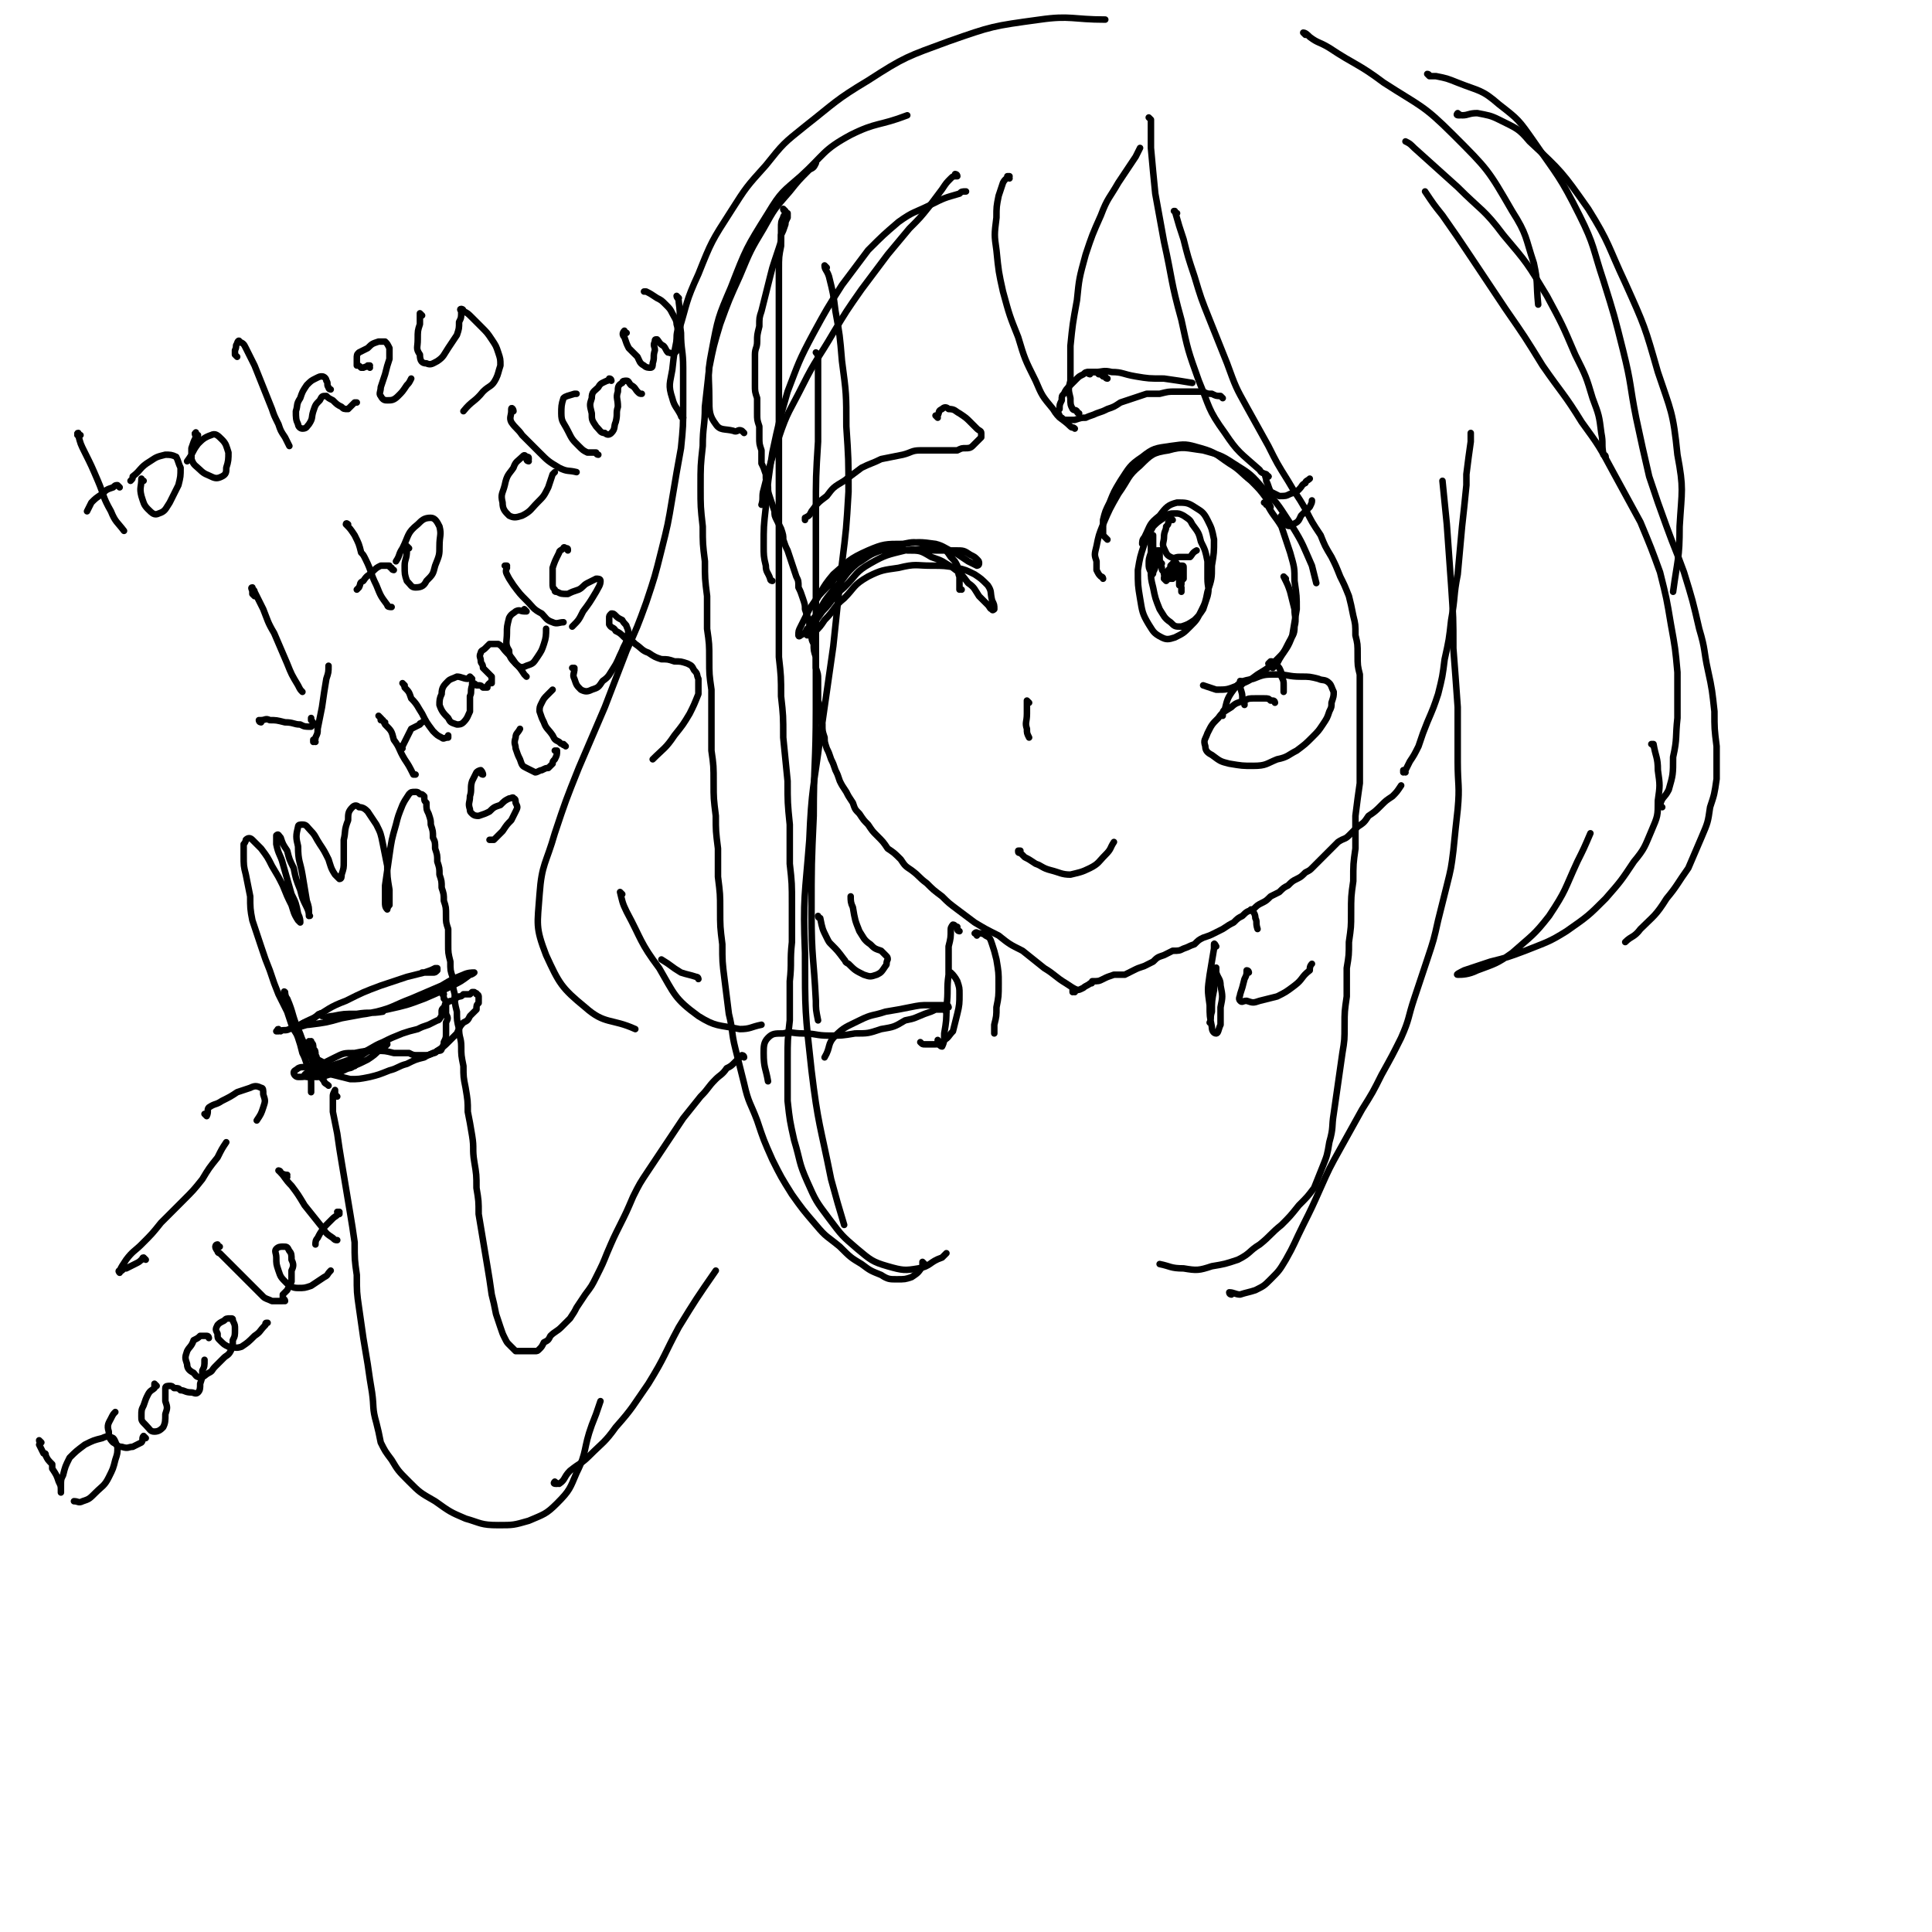 <svg viewBox='0 0 888 888' version='1.1' xmlns='http://www.w3.org/2000/svg' xmlns:xlink='http://www.w3.org/1999/xlink'><g fill='none' stroke='#000000' stroke-width='3' stroke-linecap='round' stroke-linejoin='round'><path d='M362,99c0,0 -1,0 -1,-1 0,0 0,0 1,0 0,0 0,0 0,0 0,0 0,0 0,0 0,1 0,1 0,2 -1,2 -1,2 -1,3 -1,3 -1,3 -2,5 0,3 0,3 -1,6 -1,3 -1,3 -2,6 -1,3 -1,3 -2,7 -1,4 -1,4 -2,8 -1,4 -1,4 -2,8 -1,3 -1,3 -1,7 -1,4 -1,4 -1,7 0,3 -1,3 -1,6 0,4 0,4 0,7 0,4 0,4 0,7 0,3 0,3 1,6 0,3 0,3 0,7 0,3 0,3 1,6 0,3 0,3 0,5 0,3 0,3 1,6 0,3 0,3 0,6 1,2 1,2 2,5 0,3 0,3 1,6 0,2 0,2 1,5 1,3 1,3 2,6 0,2 0,2 1,4 1,2 1,2 2,4 1,3 1,3 1,5 1,3 1,3 2,5 1,3 1,3 2,6 1,3 1,3 2,6 1,2 1,2 1,5 1,2 1,2 2,5 1,3 1,3 1,5 1,3 1,3 2,6 0,2 0,2 1,5 0,3 0,3 1,5 0,3 0,3 1,6 0,3 0,3 0,5 1,3 1,3 1,5 0,3 0,3 0,5 0,3 0,3 0,5 1,3 1,3 1,6 0,3 0,3 1,5 0,3 0,3 1,6 0,2 0,2 1,5 1,2 1,2 2,5 1,2 1,2 2,5 1,2 1,2 2,5 1,2 1,2 3,5 1,2 1,2 3,5 1,3 1,3 3,5 2,3 2,3 4,5 2,3 2,3 4,5 3,3 3,3 5,6 3,2 3,2 6,5 2,3 2,3 5,5 4,3 3,3 7,6 3,3 3,3 7,6 3,3 3,3 7,6 4,3 4,3 8,6 5,3 5,3 11,6 5,4 5,4 11,7 5,4 5,4 10,8 5,3 5,4 10,7 3,2 3,2 5,3 '/><path d='M494,456c-1,0 -1,-1 -1,-1 0,0 0,1 0,1 0,0 0,0 0,0 0,0 0,0 0,0 0,0 0,0 0,0 1,-1 1,0 2,-1 1,0 1,0 3,-1 1,-1 2,-1 3,-2 1,0 1,0 1,-1 3,0 3,0 5,-1 2,-1 2,-1 5,-2 2,0 2,0 5,0 2,-1 2,-1 4,-2 2,-1 2,-1 5,-2 2,-1 2,-1 4,-2 2,-2 2,-2 5,-3 2,-1 2,-1 4,-2 3,0 3,0 5,-1 3,-1 2,-1 5,-2 2,-2 2,-2 4,-3 3,-1 3,-1 5,-2 2,-1 2,-1 4,-2 3,-2 3,-2 5,-3 2,-2 2,-2 4,-3 2,-2 2,-2 5,-3 2,-2 2,-2 4,-3 2,-1 2,-1 4,-3 2,-1 2,-1 4,-2 2,-2 2,-2 4,-3 2,-2 2,-2 4,-3 2,-1 2,-1 4,-3 2,-1 2,-1 3,-2 2,-2 2,-2 4,-4 2,-2 2,-2 4,-4 2,-2 2,-2 4,-4 3,-2 3,-1 5,-3 2,-2 2,-2 4,-4 3,-2 3,-2 5,-5 3,-2 3,-2 6,-5 2,-2 2,-2 5,-4 2,-2 2,-2 4,-5 '/><path d='M646,355c0,0 -1,-1 -1,-1 0,0 0,1 0,1 1,0 1,-1 1,-1 1,-2 1,-2 2,-4 2,-3 2,-3 4,-7 2,-6 2,-6 4,-11 3,-7 3,-7 5,-13 2,-8 2,-8 3,-16 2,-9 2,-9 3,-18 2,-11 1,-11 3,-21 1,-11 1,-11 2,-22 1,-9 1,-9 2,-19 0,-2 0,-2 0,-5 1,-8 1,-8 2,-15 0,-2 0,-2 0,-4 '/><path d='M464,82c0,-1 -1,-1 -1,-1 0,0 1,0 1,0 -1,1 -2,1 -3,3 -1,3 -1,3 -2,6 -1,5 -1,5 -1,10 -1,8 -1,8 0,15 1,10 1,10 3,19 3,11 3,11 7,21 3,10 3,10 8,20 3,7 3,7 8,13 3,5 4,4 8,8 1,1 1,0 2,1 '/><path d='M496,190c0,0 -1,0 -1,-1 -1,-1 -1,0 -2,-1 -1,-2 -1,-2 -1,-5 -1,-4 -1,-4 0,-8 0,-8 0,-8 0,-16 1,-10 1,-10 3,-21 1,-10 1,-10 4,-21 3,-9 3,-9 7,-18 3,-8 4,-8 8,-15 2,-3 2,-3 4,-6 2,-3 2,-3 4,-6 1,-2 1,-2 2,-4 '/><path d='M529,55c0,0 0,0 -1,-1 0,0 1,1 1,1 0,1 0,1 0,2 0,2 0,2 0,4 0,4 0,4 0,7 1,11 1,11 2,21 2,11 2,11 4,22 4,18 3,18 8,36 3,14 3,14 8,28 5,12 4,13 12,24 6,9 7,9 16,17 1,2 2,1 4,3 '/><path d='M541,98c-1,0 -1,-1 -1,-1 -1,0 0,0 0,0 2,7 2,7 4,13 2,8 2,8 5,17 3,10 3,10 7,20 4,10 4,10 8,20 4,11 4,11 9,20 5,9 5,9 10,18 4,8 4,8 9,16 4,7 4,6 8,13 3,6 3,6 7,12 2,5 2,5 5,10 2,4 2,4 4,9 2,4 2,4 4,9 1,4 1,4 2,9 1,4 1,4 1,9 1,4 1,4 1,9 0,5 0,5 1,9 0,6 0,6 0,11 0,6 0,6 0,12 0,7 0,7 0,13 0,7 0,7 0,14 -1,7 -1,7 -2,15 0,7 0,7 0,15 -1,7 -1,7 -1,15 -1,7 -1,7 -1,15 0,6 0,6 -1,13 0,6 0,6 -1,12 0,7 0,7 0,13 -1,7 -1,7 -1,13 0,7 0,7 -1,13 -1,7 -1,7 -2,14 -1,7 -1,7 -2,14 -1,6 0,6 -2,13 -1,6 -1,6 -3,11 -2,5 -2,5 -4,10 -3,4 -3,4 -7,8 -4,5 -4,5 -8,9 -5,4 -5,5 -10,9 -5,3 -4,4 -10,7 -6,2 -6,2 -12,3 -6,2 -7,2 -13,1 -6,0 -6,-1 -11,-2 '/><path d='M566,595c0,0 -1,0 -1,-1 2,0 3,1 5,1 3,-1 4,-1 7,-2 4,-2 4,-2 7,-5 4,-4 4,-4 7,-9 4,-7 4,-8 8,-16 4,-8 4,-8 8,-17 4,-9 4,-9 9,-18 5,-9 5,-9 10,-18 5,-8 5,-8 9,-16 5,-9 5,-9 9,-17 4,-9 3,-9 6,-18 3,-9 3,-9 6,-18 3,-9 3,-9 5,-18 2,-8 2,-8 4,-16 2,-8 2,-8 3,-16 1,-10 1,-10 2,-19 1,-11 0,-11 0,-22 0,-13 0,-13 0,-25 -1,-14 -1,-14 -2,-27 0,-14 0,-14 -1,-29 -1,-14 -1,-14 -2,-28 -1,-10 -1,-10 -2,-20 '/><path d='M361,97c0,0 -1,0 -1,-1 0,0 1,1 1,1 0,2 -1,2 -1,3 -1,2 -1,2 -1,5 0,4 0,4 0,8 -1,5 -1,5 -1,11 0,8 0,8 0,15 0,8 0,8 0,16 0,9 0,9 0,17 0,9 0,9 0,17 0,9 0,9 0,17 0,8 0,8 0,17 0,8 0,8 0,16 0,7 0,7 0,15 0,8 0,8 0,16 0,8 0,8 0,16 0,8 0,8 0,16 1,9 1,9 1,18 1,9 1,9 1,19 1,10 1,10 2,20 0,10 0,10 1,20 0,9 0,9 0,18 1,9 1,9 1,19 0,8 0,8 0,17 -1,9 0,9 -1,18 0,9 0,9 0,18 -1,9 -1,9 -1,18 0,9 0,9 0,19 1,9 1,9 3,18 3,10 2,10 6,19 4,9 4,9 10,17 6,8 6,8 13,14 6,5 7,6 14,8 7,2 8,2 14,1 6,-1 5,-3 11,-5 1,-1 1,-1 2,-2 '/><path d='M425,581c0,0 -1,-1 -1,-1 0,0 0,1 0,2 -2,3 -2,3 -5,5 -3,1 -3,1 -7,1 -3,0 -4,0 -7,-2 -5,-2 -5,-2 -9,-5 -5,-3 -5,-3 -10,-8 -6,-5 -6,-4 -11,-10 -6,-7 -6,-7 -11,-14 -5,-8 -5,-8 -9,-16 -4,-9 -4,-9 -7,-18 -3,-8 -4,-8 -6,-17 -2,-8 -2,-8 -4,-16 -2,-8 -1,-8 -3,-16 -1,-8 -1,-8 -2,-16 -1,-8 -1,-8 -1,-16 -1,-8 -1,-8 -1,-16 0,-7 0,-7 -1,-15 0,-7 0,-7 0,-13 -1,-8 -1,-8 -1,-15 -1,-8 -1,-8 -1,-15 0,-8 0,-8 -1,-15 0,-7 0,-7 0,-14 0,-7 0,-7 0,-14 -1,-7 -1,-7 -1,-14 0,-7 0,-7 -1,-14 0,-7 0,-7 0,-15 -1,-8 -1,-8 -1,-16 -1,-8 -1,-8 -1,-16 -1,-9 -1,-9 -1,-18 0,-10 0,-10 1,-19 0,-9 1,-9 1,-18 1,-9 1,-9 2,-18 2,-10 2,-10 5,-20 4,-11 4,-11 9,-22 5,-12 5,-12 11,-22 5,-9 5,-9 12,-17 4,-5 4,-5 9,-10 2,-1 2,-1 3,-3 '/><path d='M355,267c0,0 -1,0 -1,-1 0,0 0,0 0,0 -1,-3 -2,-3 -2,-6 -1,-4 -1,-5 -1,-9 0,-9 0,-9 1,-18 1,-12 1,-12 3,-25 3,-14 3,-14 7,-28 5,-13 5,-14 12,-27 6,-11 6,-11 13,-22 6,-8 6,-8 12,-16 7,-7 7,-7 14,-13 7,-5 7,-4 15,-8 6,-3 6,-3 13,-5 1,-1 1,-1 3,-1 '/><path d='M440,81c0,0 -1,-1 -1,-1 0,0 1,0 1,1 0,0 0,0 0,0 -2,0 -2,0 -3,1 -2,2 -2,2 -4,5 -3,4 -3,4 -6,8 -4,5 -4,5 -9,10 -5,6 -5,6 -10,12 -6,8 -6,8 -12,16 -7,10 -7,10 -13,20 -7,12 -8,12 -14,24 -6,12 -7,12 -11,24 -4,12 -4,12 -7,24 -1,3 0,4 -1,7 '/><path d='M342,199c-1,-1 -1,-1 -1,-1 -2,-1 -2,1 -4,0 -4,-1 -6,0 -8,-3 -3,-4 -3,-6 -3,-12 0,-10 -1,-11 1,-21 3,-16 3,-16 9,-30 7,-18 7,-18 17,-34 6,-10 7,-10 15,-17 11,-10 10,-12 23,-19 12,-6 13,-4 26,-9 '/><path d='M314,192c0,0 -1,0 -1,-1 -2,-4 -3,-4 -4,-8 -2,-6 -1,-7 0,-13 1,-9 1,-9 3,-18 4,-13 3,-13 9,-26 6,-15 6,-15 15,-29 7,-11 7,-11 16,-21 8,-10 8,-10 18,-18 14,-11 14,-12 29,-21 17,-11 18,-11 37,-18 20,-7 20,-7 42,-10 14,-2 15,0 30,0 '/><path d='M600,16c0,0 -1,-1 -1,-1 1,0 2,1 3,2 4,3 4,2 9,5 12,8 13,7 25,16 17,11 18,10 32,24 16,16 16,16 27,35 7,11 6,12 10,24 2,9 1,9 2,19 '/><path d='M671,53c-1,0 -2,0 -1,-1 0,0 1,1 2,1 3,0 3,-1 7,-1 5,1 6,1 10,3 8,4 9,4 14,10 15,14 15,14 27,31 10,16 9,17 17,34 9,20 9,20 15,41 6,18 7,18 9,38 3,16 2,16 1,33 0,15 -1,15 -3,30 '/><path d='M657,35c0,0 0,-1 -1,-1 0,0 1,1 1,1 1,0 2,0 3,0 5,1 5,1 10,3 10,4 11,3 19,10 9,7 9,7 16,17 11,16 12,16 21,34 7,14 6,15 11,30 5,16 5,16 9,32 4,16 3,16 6,31 3,14 3,14 6,27 4,12 4,12 8,23 4,11 4,10 8,21 4,13 4,13 7,26 3,10 2,10 4,19 2,9 2,10 3,19 0,8 0,8 1,16 0,8 0,8 0,15 -1,7 -1,7 -3,13 -1,7 -1,7 -4,14 -3,7 -3,7 -6,14 -5,7 -5,8 -10,14 -5,8 -6,8 -12,14 -3,4 -4,3 -7,6 '/><path d='M760,343c0,-1 -1,-1 -1,-1 0,0 1,0 1,0 1,6 2,6 2,12 1,7 1,7 0,14 0,7 0,7 -3,14 -3,7 -3,8 -8,14 -6,9 -6,9 -13,17 -8,8 -8,8 -18,15 -8,5 -9,5 -19,9 -8,3 -8,3 -16,5 -6,2 -6,2 -12,4 -2,1 -4,2 -3,2 2,0 5,0 9,-2 8,-3 9,-3 16,-8 9,-8 10,-8 17,-17 8,-12 7,-12 13,-25 3,-6 3,-6 6,-13 '/><path d='M764,371c0,0 -1,-1 -1,-1 1,-4 2,-3 4,-7 2,-7 2,-7 2,-15 2,-9 1,-9 2,-18 0,-11 0,-11 0,-21 -1,-11 -1,-11 -3,-22 -2,-12 -2,-12 -5,-24 -4,-11 -4,-11 -9,-23 -6,-11 -6,-11 -12,-22 -7,-13 -7,-13 -15,-24 -8,-13 -9,-13 -18,-26 -8,-13 -8,-13 -17,-26 -8,-12 -8,-12 -16,-24 -6,-9 -6,-9 -13,-19 -4,-5 -4,-5 -8,-11 '/><path d='M738,210c0,-1 -1,-1 -1,-1 -1,-5 0,-5 -1,-10 -1,-8 -1,-8 -4,-16 -3,-10 -3,-10 -8,-20 -6,-14 -6,-14 -13,-27 -9,-15 -9,-15 -20,-28 -9,-12 -10,-11 -21,-22 -10,-9 -10,-9 -20,-18 -2,-2 -2,-2 -4,-3 '/><path d='M312,137c0,0 -1,-1 -1,-1 0,1 1,1 1,3 1,7 0,7 1,14 0,8 1,8 1,16 0,8 0,8 0,17 0,10 0,10 -1,20 -2,11 -2,11 -4,23 -2,12 -2,12 -5,24 -3,12 -3,12 -7,24 -4,11 -4,11 -9,22 -5,13 -5,13 -10,26 -6,14 -6,14 -12,28 -6,15 -6,15 -11,30 -4,14 -6,14 -7,28 -1,14 -2,15 3,28 6,13 7,15 18,24 9,8 12,5 23,10 '/><path d='M376,163c0,0 -1,-1 -1,-1 0,0 1,1 1,2 0,2 0,2 0,5 0,6 0,6 0,12 0,11 0,11 0,22 -1,16 -1,16 -1,33 0,21 0,21 0,42 0,24 0,24 0,48 0,25 -1,25 -1,49 -1,22 -1,22 -1,45 0,20 1,20 2,40 0,4 0,4 1,9 '/><path d='M380,123c0,0 -1,-1 -1,-1 0,2 1,2 2,5 2,8 2,8 3,16 2,11 2,11 3,23 2,15 2,15 2,30 1,15 1,15 1,30 -1,17 -1,17 -3,33 -2,19 -2,19 -4,38 -3,21 -3,21 -6,42 -3,23 -4,23 -5,47 -2,26 -3,26 -2,52 0,27 0,27 3,54 3,25 4,25 9,50 3,11 3,11 6,21 '/><path d='M286,411c0,0 -1,-1 -1,-1 1,4 1,5 3,9 7,13 6,14 15,26 7,12 7,14 18,22 8,5 9,4 19,6 5,0 5,-1 10,-2 '/><path d='M321,450c0,0 0,-1 -1,-1 -3,-1 -4,-1 -7,-2 -5,-3 -4,-3 -9,-6 '/><path d='M469,392c0,-1 -1,-1 -1,-1 0,0 1,0 1,0 0,0 0,0 -1,0 0,0 0,0 0,0 0,1 0,1 1,1 1,1 1,1 2,2 2,1 2,1 5,3 3,1 3,2 7,3 4,1 5,2 9,2 4,-1 5,-1 9,-3 4,-2 4,-3 7,-6 3,-3 2,-3 4,-6 '/><path d='M377,422c0,0 -1,0 -1,-1 0,0 0,1 1,1 1,5 1,5 3,9 1,2 1,2 2,3 3,3 3,3 6,7 1,1 0,1 2,2 3,3 3,3 7,5 3,1 3,1 6,0 2,-1 2,-1 4,-4 1,-1 0,-1 1,-3 0,-1 0,-1 -1,-2 -1,-1 -1,-1 -2,-2 -3,-1 -3,-1 -5,-3 -3,-2 -3,-3 -5,-6 -2,-5 -2,-5 -3,-11 -1,-2 -1,-3 -1,-5 '/><path d='M576,419c0,0 -1,-1 -1,-1 1,1 2,2 2,4 1,2 0,2 1,5 '/><path d='M574,447c0,0 0,-1 -1,-1 0,2 0,2 -1,4 -1,4 -1,4 -2,7 0,1 -1,2 0,3 1,1 1,0 3,0 3,1 3,1 6,0 4,-1 4,-1 8,-2 4,-2 4,-2 8,-5 4,-3 3,-4 7,-7 0,-1 0,-2 1,-3 '/><path d='M509,248c0,0 -1,-1 -1,-1 -1,-1 -1,-1 -1,-2 0,-3 0,-3 0,-6 1,-4 1,-4 3,-8 2,-5 2,-5 5,-10 4,-6 4,-7 10,-11 5,-4 6,-4 13,-5 7,-1 7,-1 14,1 7,2 7,3 13,7 5,3 5,4 10,8 4,4 4,4 7,8 1,2 1,2 2,4 '/><path d='M507,266c0,0 0,-1 -1,-1 0,0 0,0 0,0 -1,-1 -1,-1 -2,-3 0,-2 0,-2 0,-4 -1,-3 -1,-3 0,-7 1,-5 1,-5 3,-10 3,-7 3,-7 7,-14 5,-7 4,-8 10,-13 5,-5 6,-6 13,-7 7,-2 8,-1 16,0 7,2 8,2 14,6 8,5 8,5 14,12 7,7 7,8 13,17 5,8 5,9 9,18 1,4 1,4 2,8 '/><path d='M582,232c0,0 0,-1 -1,-1 0,0 1,0 1,0 3,6 4,6 7,11 2,6 2,6 4,12 2,7 2,7 2,13 1,7 1,7 1,13 -1,6 -1,6 -2,12 -2,6 -3,6 -6,11 -1,2 -1,2 -3,4 '/><path d='M591,266c0,0 -1,-1 -1,-1 0,0 0,0 0,0 2,4 2,4 3,7 1,4 1,4 2,8 0,4 1,4 0,8 0,4 -1,4 -3,8 -2,4 -2,4 -5,7 -4,4 -4,4 -9,7 -4,3 -4,3 -9,5 -5,2 -5,2 -10,2 -3,-1 -3,-1 -6,-2 '/><path d='M583,219c-1,0 -1,-1 -1,-1 -1,1 0,1 0,3 1,2 1,3 2,5 2,1 2,1 4,2 3,0 3,0 5,-1 3,-1 3,-1 4,-2 2,-2 1,-2 3,-3 0,-1 1,-1 2,-2 '/><path d='M590,238c-1,0 -1,-1 -1,-1 -1,1 0,1 0,2 1,2 1,2 2,2 1,1 2,1 3,0 3,-1 3,-2 4,-4 2,-2 2,-2 4,-4 1,-2 1,-2 1,-3 '/><path d='M534,259c0,0 -1,-1 -1,-1 -1,-1 0,-1 -1,-3 0,0 0,0 -1,-1 0,0 -1,0 -1,0 -1,0 -1,1 -1,2 0,3 -1,3 0,6 0,4 0,4 1,8 1,5 1,5 3,10 2,3 2,4 5,6 2,2 2,2 5,2 3,-1 3,-1 6,-3 2,-2 2,-2 4,-5 1,-3 1,-3 2,-6 1,-4 0,-4 0,-8 0,-4 0,-4 0,-8 -1,-5 -1,-5 -3,-9 -1,-4 -1,-4 -4,-8 -1,-2 -1,-2 -4,-4 -2,-1 -2,-1 -4,-1 -2,0 -3,0 -5,2 -3,2 -3,2 -5,4 -2,4 -3,4 -4,8 -2,6 -2,6 -3,12 0,7 0,7 1,13 1,6 1,7 4,12 2,3 2,4 6,6 2,1 3,1 6,0 4,-2 4,-2 7,-5 3,-3 3,-3 5,-7 2,-4 2,-4 3,-9 2,-6 2,-6 2,-12 1,-6 1,-6 1,-12 -1,-5 -1,-5 -3,-9 -2,-4 -3,-4 -6,-6 -3,-2 -4,-2 -8,-2 -4,1 -5,2 -8,6 -5,4 -4,4 -7,10 -1,1 -1,2 -1,3 '/><path d='M539,239c0,0 -1,-1 -1,-1 0,0 0,0 0,1 0,0 0,0 -1,1 0,1 0,1 -1,2 0,2 -1,2 -1,5 0,2 -1,3 0,5 1,2 1,3 3,4 2,1 2,0 4,0 2,0 3,0 5,0 1,-1 1,-2 3,-3 0,0 0,0 0,0 '/><path d='M531,257c0,0 -1,0 -1,-1 0,0 1,0 1,0 0,-3 -1,-3 -1,-5 0,-2 0,-2 0,-4 0,0 0,-1 0,-1 -1,1 -1,2 -1,3 0,2 0,2 0,5 -1,3 -1,3 -1,5 0,2 0,2 1,4 0,1 0,1 0,1 1,0 1,0 1,-1 1,-2 1,-2 1,-3 0,-2 0,-2 0,-4 1,-1 1,-1 1,-3 0,0 1,0 1,0 0,1 0,2 0,3 0,2 0,2 1,5 0,1 0,1 1,2 0,1 0,1 0,1 1,0 1,0 1,0 1,-1 1,-1 1,-2 1,-1 1,-1 1,-2 1,-1 1,-1 1,-1 1,-1 1,-1 1,-1 1,1 1,1 1,2 1,0 1,0 1,1 1,0 1,0 1,0 1,0 1,1 1,1 0,0 0,0 -1,0 0,0 0,0 -1,1 -1,0 0,1 -1,1 -1,1 -1,1 -2,2 -1,0 -1,0 -2,0 -1,1 -1,1 -1,1 -1,-1 -1,-1 -1,-1 0,-1 0,-1 1,-1 0,-1 0,-1 1,-1 1,-1 1,-1 2,-2 1,0 1,-1 2,-1 1,-1 1,-1 2,-1 1,0 1,0 1,1 0,1 0,1 0,2 0,1 0,1 0,3 -1,1 -1,1 -1,2 0,1 0,1 -1,1 0,0 0,0 0,0 0,-1 0,-1 0,-3 0,-1 0,-1 0,-3 0,0 0,0 0,0 0,1 0,1 0,3 1,2 0,2 1,4 0,1 0,1 0,2 '/><path d='M584,306c0,0 -1,-1 -1,-1 0,0 0,0 1,-1 1,0 1,0 2,1 1,0 1,1 2,2 1,2 1,2 1,4 1,2 1,2 1,4 0,1 0,1 0,3 '/><path d='M571,314c0,0 0,-1 -1,-1 0,0 1,0 1,1 0,1 -1,1 -1,2 1,3 1,3 1,5 1,2 1,2 1,3 '/><path d='M473,323c0,0 -1,-1 -1,-1 0,0 0,0 0,0 0,1 0,1 0,2 0,2 0,2 0,4 0,4 -1,4 0,7 0,2 0,2 1,4 '/><path d='M586,323c0,0 0,-1 -1,-1 0,0 0,0 -1,0 -1,-1 -1,-1 -3,-1 -2,0 -2,0 -4,0 -3,0 -3,0 -5,1 -3,1 -4,1 -6,3 -3,2 -4,2 -6,5 -3,3 -3,3 -5,7 -1,3 -2,3 -1,6 0,2 1,3 3,4 4,3 4,3 8,4 6,1 6,1 11,1 6,0 6,-1 11,-3 5,-1 5,-2 9,-4 4,-3 4,-3 7,-6 3,-3 3,-3 5,-6 2,-3 2,-3 3,-6 1,-2 1,-2 1,-4 1,-3 1,-3 1,-5 -1,-2 -1,-3 -2,-4 -2,-2 -3,-1 -5,-2 -4,-1 -4,-1 -8,-1 -6,0 -6,-1 -11,-1 -6,0 -6,0 -11,2 -5,1 -6,1 -9,5 -3,4 -3,5 -4,9 -1,1 -1,1 -1,3 '/><path d='M509,174c-1,0 -1,-1 -1,-1 -1,0 0,0 0,0 0,0 -1,0 -1,0 -1,-1 -1,-1 -2,-1 -1,-1 -1,-1 -2,-1 -1,0 -1,0 -2,0 -2,0 -2,0 -3,1 -2,1 -2,1 -3,2 -2,2 -2,2 -3,3 -2,2 -2,2 -3,4 -1,1 -1,1 -1,3 -1,2 -1,2 -1,4 -1,1 -1,1 0,3 0,1 0,1 1,1 1,1 1,1 3,1 2,0 2,0 3,0 3,-1 3,-1 5,-1 2,-1 3,-1 5,-2 3,-1 3,-1 5,-2 3,-1 3,-1 6,-3 3,-1 3,-1 6,-2 3,-1 3,-1 6,-2 3,0 3,0 6,0 4,-1 4,-1 7,-1 3,0 3,0 7,0 3,0 3,0 6,0 2,1 2,1 4,1 2,1 2,1 4,1 1,1 1,1 1,1 '/><path d='M501,172c0,0 -1,0 -1,-1 1,0 2,0 3,0 4,0 4,-1 8,0 5,0 5,1 11,2 6,1 6,1 13,1 7,1 7,1 13,2 '/><path d='M449,430c0,-1 -1,-1 -1,-1 1,-1 1,0 2,0 1,0 2,0 3,1 2,1 2,1 3,4 1,3 1,3 2,7 1,6 1,6 1,11 0,6 0,6 -1,11 0,4 0,4 -1,8 0,2 0,2 0,4 '/><path d='M559,435c0,0 -1,-2 -1,-1 0,0 0,1 0,2 -1,6 -1,6 -2,12 -1,7 -1,7 0,14 0,5 0,5 1,10 0,2 1,3 2,3 1,0 1,-2 2,-4 0,-4 0,-4 0,-8 1,-5 1,-5 0,-10 0,-3 -1,-3 -2,-6 0,-1 0,-3 0,-2 -1,0 -1,1 -1,2 0,4 0,4 0,8 -1,5 -1,5 -1,10 -1,3 0,3 -1,5 '/><path d='M441,428c0,0 -1,0 -1,-1 0,0 0,0 0,-1 -1,0 -1,-1 -2,-1 0,0 -1,1 -1,2 0,4 0,4 -1,8 0,7 0,7 0,13 -1,7 0,7 -1,15 0,6 0,6 -1,12 0,3 0,4 -1,6 -1,0 -1,-1 -2,-2 0,0 0,-1 0,-1 '/><path d='M438,448c0,0 -1,-1 -1,-1 1,1 2,2 3,4 1,3 1,3 1,6 0,4 0,5 -1,9 -1,4 -1,4 -2,8 -2,2 -2,3 -4,4 -1,2 -2,2 -4,2 -2,0 -2,0 -5,0 -1,0 -1,0 -2,-1 '/><path d='M436,463c0,0 0,-1 -1,-1 -1,0 -1,0 -2,0 -3,0 -3,0 -6,0 -4,0 -4,0 -9,1 -5,1 -5,1 -11,2 -6,2 -6,1 -12,4 -6,3 -7,3 -11,7 -4,4 -2,5 -5,10 '/><path d='M435,465c0,0 -1,-1 -1,-1 0,0 0,0 0,0 -2,0 -2,0 -4,0 -2,1 -2,1 -5,2 -5,2 -4,2 -9,3 -5,3 -5,3 -11,4 -6,2 -6,2 -12,2 -6,1 -6,1 -12,1 -6,0 -6,-1 -12,-1 -5,0 -5,-1 -9,0 -4,0 -5,0 -7,2 -2,2 -2,4 -2,7 0,7 1,7 2,13 '/><path d='M342,486c0,-1 -1,-1 -1,-1 0,0 0,0 0,0 0,1 -1,1 -1,1 -1,1 -1,1 -2,2 -2,2 -2,2 -4,3 -2,3 -3,3 -5,5 -4,4 -3,4 -7,8 -4,5 -4,5 -8,10 -4,6 -4,6 -8,12 -4,6 -4,6 -8,12 -4,6 -4,6 -7,12 -3,7 -3,7 -6,13 -3,6 -3,6 -6,13 -2,5 -2,5 -5,11 -2,4 -2,4 -5,8 -2,3 -2,3 -4,6 -1,2 -1,2 -3,5 -2,2 -2,2 -4,4 -2,2 -3,2 -5,4 -1,2 -1,2 -3,3 -1,2 -1,2 -2,3 -1,1 -1,1 -2,1 -1,0 -1,0 -2,0 0,0 0,0 -1,0 -1,0 -1,0 -1,0 -1,0 -1,0 -2,0 -1,0 -1,0 -1,0 -1,0 -1,0 -2,0 0,0 0,0 -1,-1 -1,-1 -1,-1 -2,-2 -1,-1 -1,-1 -2,-3 -1,-2 -1,-2 -2,-5 -1,-3 -1,-3 -2,-6 -1,-5 -1,-5 -2,-9 -1,-7 -1,-7 -2,-13 -1,-6 -1,-6 -2,-12 -1,-6 -1,-6 -2,-12 0,-6 0,-6 -1,-12 0,-6 0,-6 -1,-12 -1,-6 0,-6 -1,-12 -1,-6 -1,-6 -2,-11 0,-5 0,-5 -1,-11 -1,-5 -1,-5 -1,-10 -1,-5 -1,-5 -1,-9 0,-4 -1,-4 -1,-8 -1,-4 -1,-4 -1,-8 -1,-4 -1,-4 -1,-8 -1,-4 -1,-4 -1,-8 -1,-3 -1,-3 -1,-7 -1,-4 -1,-4 -1,-8 0,-3 0,-3 0,-7 -1,-3 -1,-3 -1,-6 0,-4 0,-4 -1,-7 0,-3 0,-3 -1,-6 0,-3 0,-3 -1,-6 0,-3 0,-3 -1,-6 0,-3 0,-3 -1,-6 0,-3 0,-3 -1,-5 0,-3 0,-3 -1,-6 0,-2 0,-2 -1,-5 -1,-2 -1,-2 -1,-5 -1,-1 -1,-1 -1,-3 -1,-1 -1,-1 -2,-1 -1,-1 -1,-1 -2,-1 -2,0 -2,0 -3,1 -2,3 -2,3 -3,5 -2,5 -2,5 -3,9 -2,7 -2,7 -3,14 -1,7 -1,7 -2,14 0,4 0,4 0,8 0,1 0,2 1,3 0,0 0,-1 1,-2 0,-4 0,-4 0,-7 -1,-6 -1,-6 -1,-11 -1,-5 -1,-5 -2,-10 -1,-5 -1,-5 -3,-9 -2,-3 -2,-3 -4,-6 -1,-1 -2,-2 -4,-2 -1,-1 -2,-1 -3,0 -2,2 -2,3 -2,6 -2,5 -1,5 -2,9 0,5 0,5 0,10 0,3 0,3 -1,6 0,1 0,2 -1,2 -1,-1 -1,-1 -2,-2 -2,-3 -2,-4 -3,-7 -2,-4 -2,-4 -4,-7 -2,-3 -2,-4 -4,-6 -2,-2 -2,-3 -4,-3 -1,0 -2,0 -2,1 -1,4 -1,5 0,9 0,7 1,7 2,13 1,6 1,6 2,12 1,3 1,3 1,6 0,1 1,1 0,1 0,-1 0,-2 -1,-4 -2,-4 -2,-4 -3,-8 -2,-5 -2,-5 -3,-10 -2,-4 -2,-4 -3,-8 -2,-3 -2,-3 -3,-6 -1,-1 -1,-2 -2,-1 0,1 0,2 0,4 1,5 2,5 3,9 2,7 2,7 4,14 2,4 2,4 3,9 1,2 1,3 1,4 0,0 -1,-1 -1,-1 -2,-3 -2,-4 -3,-7 -2,-4 -2,-4 -4,-9 -2,-4 -2,-4 -5,-9 -2,-4 -2,-4 -5,-8 -2,-2 -2,-2 -4,-4 -1,-1 -2,-1 -3,0 0,0 0,1 -1,2 0,3 0,3 0,5 0,5 0,5 1,9 1,5 1,5 2,10 0,5 0,6 1,11 2,6 2,6 4,12 2,6 2,6 4,11 2,6 2,6 4,11 2,4 2,4 4,8 1,3 1,3 2,6 1,3 2,3 3,6 1,3 1,3 2,7 1,2 1,2 2,5 1,2 1,2 1,5 1,2 1,2 1,4 0,1 0,1 0,2 0,1 0,1 0,1 0,1 0,1 0,1 0,0 0,0 0,0 '/><path d='M129,474c-1,0 -1,-1 -1,-1 -1,0 0,1 0,1 0,0 -1,0 -1,0 0,0 0,0 1,0 3,-1 3,0 5,-1 6,-2 6,-3 11,-5 7,-4 7,-5 15,-8 8,-4 8,-4 16,-7 6,-2 6,-2 12,-4 4,-1 4,-1 8,-2 3,-1 3,-1 5,-2 0,0 1,0 1,0 0,0 0,1 0,1 -1,1 -1,1 -2,1 -1,0 -1,0 -2,0 -1,0 -1,0 -1,0 -1,0 -1,0 -1,0 0,0 0,0 -1,0 0,0 0,0 0,0 '/><path d='M204,457c0,0 0,-1 -1,-1 0,1 1,1 1,3 1,1 1,1 1,3 0,2 0,2 0,4 1,2 1,2 0,4 0,3 0,3 0,5 0,2 0,2 -1,4 0,1 0,1 -1,3 0,1 -1,1 -2,1 -1,1 -1,1 -2,1 -2,1 -2,1 -3,1 -2,0 -2,0 -4,0 -2,0 -2,0 -4,-1 -4,0 -4,0 -7,0 -4,-1 -4,-1 -8,-1 -5,0 -5,0 -10,1 -5,0 -5,0 -9,2 -4,2 -4,2 -8,4 -2,1 -2,1 -4,3 -1,0 -1,0 -2,1 0,0 0,1 1,1 1,0 1,0 3,0 4,0 4,0 7,-1 5,-1 5,-1 9,-3 5,-2 5,-2 9,-4 3,-2 3,-2 6,-5 2,-1 2,-1 3,-2 0,-1 -1,-1 -1,-1 -3,1 -3,2 -6,3 -5,3 -4,3 -9,5 -5,3 -5,3 -10,5 -4,1 -4,1 -9,2 -3,1 -3,1 -6,1 -1,0 -2,-1 -2,-2 0,-1 1,-1 2,-2 2,-1 2,0 4,-1 3,0 3,0 5,-1 1,0 1,0 3,0 0,0 0,0 0,0 0,-1 -1,0 -1,-1 -2,-1 -2,-1 -3,-2 -3,-2 -3,-2 -4,-5 -3,-4 -2,-4 -4,-8 -2,-4 -2,-4 -4,-9 -1,-3 -1,-3 -2,-7 0,0 -1,-2 0,-1 0,0 0,2 1,3 3,7 2,7 5,14 3,7 2,7 6,13 2,6 2,6 6,11 0,1 1,1 2,2 '/><path d='M117,274c0,0 0,0 -1,-1 0,0 0,-1 0,-1 0,-1 -1,-2 0,-2 0,1 1,1 1,2 2,4 2,4 4,8 2,5 2,6 5,11 3,7 3,7 6,14 2,5 2,5 5,10 1,2 1,2 2,3 '/><path d='M120,332c0,0 -1,0 -1,-1 0,0 0,0 1,0 2,0 2,-1 4,0 3,0 3,0 7,1 4,0 4,1 7,1 2,1 2,1 5,1 0,0 1,-1 1,-1 0,-1 0,-1 -1,-2 0,-1 0,-1 0,-1 '/><path d='M145,341c0,0 -1,-1 -1,-1 0,0 0,1 0,1 1,-1 1,-1 1,-2 1,-2 1,-2 1,-4 1,-5 1,-5 2,-10 1,-7 1,-7 2,-13 1,-3 1,-3 1,-6 '/><path d='M37,200c-1,0 -1,-1 -1,-1 -1,0 0,1 0,1 0,0 0,0 0,0 -1,0 0,0 0,0 1,4 1,4 3,8 3,6 3,6 6,13 3,7 2,7 6,14 2,5 3,5 6,9 '/><path d='M55,224c0,0 -1,-1 -1,-1 -1,0 -1,0 -2,1 -3,1 -3,1 -5,3 -3,2 -3,2 -5,4 -1,2 -1,2 -2,4 '/><path d='M66,221c-1,0 -1,-1 -1,-1 0,0 0,0 0,0 0,4 -1,4 0,8 1,3 1,4 3,6 2,2 3,3 5,2 3,-1 3,-2 5,-5 2,-4 2,-4 4,-8 1,-4 1,-4 1,-8 -1,-2 -1,-3 -2,-5 -2,-1 -3,-1 -5,-1 -4,1 -4,1 -7,3 -5,3 -4,4 -8,7 0,1 0,1 -1,2 '/><path d='M109,164c0,0 -1,-1 -1,-1 0,-1 0,-1 0,-2 1,-2 0,-2 1,-3 0,-1 1,-2 1,-1 2,1 2,1 3,3 2,4 2,4 4,8 2,5 2,5 4,10 2,5 2,5 4,10 1,3 1,3 3,7 1,3 1,3 3,6 1,2 1,2 2,4 '/><path d='M152,179c0,0 -1,0 -1,-1 -1,-1 0,-2 -1,-3 0,-1 -1,-2 -2,-2 -1,0 -1,0 -3,1 -2,1 -2,1 -4,3 -2,3 -2,3 -3,6 -2,3 -1,3 -2,6 0,3 0,4 1,6 0,1 1,2 2,2 2,0 2,-1 3,-2 2,-3 1,-3 2,-6 1,-3 1,-3 3,-5 1,-2 1,-2 3,-2 1,1 1,1 3,2 2,2 2,2 4,3 1,1 1,1 3,1 1,-1 1,-1 3,-3 0,0 0,0 1,0 '/><path d='M170,169c0,-1 -1,-1 -1,-1 0,0 1,0 1,0 -1,1 -1,0 -3,1 0,0 -1,0 -1,0 -1,-1 -1,-1 -2,-1 0,-2 0,-2 0,-3 0,-2 0,-2 1,-3 2,-1 2,-1 4,-2 2,-2 2,-2 5,-3 1,0 2,0 3,0 1,1 1,1 2,3 0,2 0,2 0,5 -1,3 -1,3 -2,7 -1,3 -1,3 -2,6 0,2 -1,3 0,4 1,2 2,2 3,2 2,0 3,0 5,-2 2,-2 2,-2 4,-5 1,-1 1,-1 2,-3 '/><path d='M194,145c0,0 -1,-1 -1,-1 0,1 0,2 0,5 -1,3 -1,3 -1,7 0,4 -1,4 1,7 0,3 1,4 3,4 2,1 3,0 5,-1 3,-2 3,-3 5,-6 2,-3 2,-3 4,-6 1,-3 1,-3 1,-6 1,-2 1,-2 1,-5 0,0 -1,-1 0,-1 0,0 1,0 1,1 2,1 2,1 4,3 2,2 2,2 4,4 3,3 3,3 5,6 2,3 2,3 3,6 1,3 1,3 1,6 -1,3 -1,4 -2,6 -2,4 -3,3 -6,6 -4,5 -5,4 -9,9 '/><path d='M91,200c-1,0 -1,-2 -1,-1 -1,0 0,1 0,2 -1,2 -1,2 -2,5 0,3 0,3 0,5 1,3 2,3 4,5 2,2 3,2 5,3 2,1 3,1 5,0 2,-1 2,-2 2,-4 1,-3 1,-4 1,-7 -1,-3 -1,-4 -3,-6 -2,-2 -3,-3 -5,-2 -3,1 -4,2 -6,4 -3,4 -2,4 -5,8 '/><path d='M160,242c0,0 0,-1 -1,-1 0,0 1,1 1,0 0,0 -1,-1 -1,0 2,2 2,2 4,5 2,4 2,4 3,8 1,1 1,1 2,3 3,6 2,6 5,12 2,5 2,5 5,9 0,1 1,1 2,1 '/><path d='M181,262c0,0 -1,0 -1,-1 -1,0 -1,-1 -1,-1 -2,0 -2,0 -4,0 -2,1 -2,1 -4,3 -2,2 -2,1 -4,4 -2,1 -1,1 -2,3 -1,1 -1,1 -1,1 '/><path d='M188,252c0,0 -1,-1 -1,-1 0,1 0,1 0,2 0,4 -1,4 -1,7 0,4 0,4 1,7 2,2 2,3 4,3 3,0 4,-1 5,-3 3,-3 3,-3 4,-7 2,-5 2,-5 2,-9 0,-5 1,-5 0,-9 -1,-2 -2,-4 -4,-4 -3,0 -4,1 -6,3 -5,4 -4,5 -7,11 -2,3 -1,3 -3,6 '/><path d='M243,212c0,0 -1,0 -1,-1 0,0 0,0 1,0 0,-1 0,-1 -1,-1 -1,-1 -1,-1 -2,0 -2,2 -3,2 -4,5 -2,3 -3,3 -4,8 -1,4 -2,4 -1,8 0,3 1,4 3,6 2,1 3,1 6,0 4,-2 4,-3 7,-6 3,-3 3,-3 5,-7 1,-3 1,-3 2,-6 1,-1 1,-1 1,-1 '/><path d='M236,189c0,-1 -1,-2 -1,-1 0,0 0,0 0,1 0,2 -1,3 0,5 2,3 3,3 5,6 4,4 4,4 8,8 4,4 4,4 9,7 4,2 4,1 8,2 '/><path d='M275,209c-1,0 -1,-1 -1,-1 -1,0 0,0 -1,0 -1,0 -1,0 -3,0 -2,-1 -2,-1 -4,-3 -3,-3 -3,-3 -5,-7 -2,-4 -3,-4 -3,-8 0,-3 0,-4 1,-7 1,-1 2,-1 5,-2 0,0 0,0 1,0 '/><path d='M281,175c0,0 0,-1 -1,-1 0,0 0,1 -1,1 -2,1 -3,1 -4,3 -2,2 -3,2 -3,5 -1,3 -1,3 0,7 0,3 0,3 2,6 2,2 2,3 4,3 1,1 2,1 3,0 2,-2 1,-3 2,-5 1,-4 0,-4 1,-7 0,-4 -1,-4 0,-7 0,-2 0,-3 2,-4 0,-1 1,-1 2,-1 1,0 1,1 2,2 2,1 2,2 3,3 1,1 1,1 2,1 0,0 0,0 0,0 '/><path d='M288,153c-1,0 -1,-1 -1,-1 -1,1 -1,2 0,3 1,3 1,3 2,5 2,2 2,2 4,4 1,2 1,3 3,4 1,1 2,1 3,1 1,0 1,-1 1,-2 1,-3 0,-3 1,-6 0,-2 -1,-2 0,-4 0,-1 0,-1 1,-1 1,1 1,2 3,3 1,1 1,2 2,3 1,0 2,1 3,0 1,0 1,-1 1,-2 0,-3 0,-3 0,-5 0,-3 1,-3 0,-6 0,-2 -1,-3 -2,-5 -1,-2 -1,-2 -3,-4 -2,-2 -2,-2 -4,-3 -3,-2 -3,-2 -5,-3 -1,0 -1,0 -1,0 '/><path d='M177,332c-1,0 -1,-1 -1,-1 -1,0 -1,0 -1,0 0,-1 0,-1 -1,-2 0,0 0,0 0,0 2,2 2,2 3,4 3,3 3,3 4,7 3,4 2,4 5,9 2,3 2,3 4,7 0,0 0,0 1,0 '/><path d='M185,344c0,0 -1,0 -1,-1 0,0 1,0 1,0 1,-2 1,-2 2,-4 1,-2 1,-2 2,-4 2,-1 2,-1 4,-2 0,-1 0,0 1,-1 '/><path d='M186,315c0,0 -1,-1 -1,-1 0,0 1,1 1,2 2,2 2,2 3,5 3,3 3,4 5,7 2,4 2,4 5,8 2,2 2,2 4,3 1,1 1,0 3,0 0,0 0,0 0,-1 '/><path d='M217,312c0,0 0,0 -1,-1 0,0 -1,1 -1,1 -2,0 -3,-1 -5,-1 -2,1 -3,1 -4,2 -2,2 -3,3 -3,6 -1,2 -1,3 -1,5 1,3 2,4 4,6 1,2 1,2 4,3 1,0 2,0 3,-1 2,-2 2,-3 3,-5 0,-4 0,-4 0,-7 1,-2 0,-2 1,-5 0,0 0,0 0,-1 1,0 1,0 2,1 1,0 1,0 1,0 1,0 1,0 2,1 1,0 1,0 2,0 0,-1 0,-1 1,-2 0,0 0,0 1,0 0,-1 0,-1 0,-1 0,-1 0,-1 0,-2 -1,-1 -1,-1 -2,-2 -1,-1 -1,-1 -2,-2 0,-2 -1,-2 -1,-3 0,-2 -1,-2 0,-4 0,-1 1,-1 2,-2 1,-1 1,-1 2,-2 2,0 2,0 4,0 2,1 2,2 4,4 2,2 2,2 4,5 2,2 2,2 4,5 1,1 1,1 1,1 '/><path d='M242,281c0,0 -1,-1 -1,-1 0,0 1,1 1,1 0,0 -1,0 -1,0 -2,0 -2,-1 -4,0 -1,1 -2,1 -3,3 -1,4 -1,4 -1,7 0,4 -1,5 1,8 0,3 1,4 3,6 2,2 3,2 5,1 3,-1 3,-1 5,-4 2,-3 2,-3 3,-6 1,-3 1,-4 1,-7 '/><path d='M233,261c0,0 0,-1 -1,-1 0,0 1,0 1,0 0,2 -1,2 0,4 1,2 1,2 3,5 3,4 3,4 6,7 3,3 3,4 7,6 2,2 2,3 5,4 2,1 3,0 5,0 '/><path d='M261,253c0,-1 0,-1 -1,-1 -1,-1 -1,0 -1,0 -1,1 -2,1 -2,2 -2,4 -2,4 -3,7 0,4 0,4 0,7 0,2 0,2 1,3 0,1 0,1 1,1 2,1 2,1 5,1 2,-1 2,-1 5,-2 2,-1 2,-2 4,-3 2,-1 2,-1 4,-2 1,0 2,0 2,1 0,2 -1,3 -2,5 -3,5 -3,5 -6,9 -2,4 -2,4 -5,7 '/><path d='M222,356c0,0 -1,0 -1,-1 0,0 1,1 1,1 0,0 0,-1 -1,-2 0,0 -1,0 -2,1 -1,2 -1,2 -2,4 -1,3 0,4 -1,7 0,3 -1,3 0,6 0,1 0,1 1,2 1,1 2,1 3,1 3,-1 3,-1 5,-2 2,-2 2,-2 5,-3 2,-2 2,-2 4,-3 1,0 2,-1 2,0 1,0 1,1 1,2 1,2 1,2 0,4 -1,2 -1,2 -2,4 -2,2 -2,2 -4,5 -2,2 -2,2 -4,4 -1,0 -1,0 -2,0 '/><path d='M256,346c0,0 0,-1 -1,-1 0,0 1,0 1,0 0,2 0,2 -1,4 -1,1 -1,1 -1,2 -1,1 -1,1 -2,2 -1,0 -1,0 -3,1 -1,0 -2,1 -3,1 -2,-1 -2,-1 -4,-2 -2,-1 -2,-1 -3,-4 -1,-2 -1,-2 -2,-5 0,-2 -1,-2 0,-5 0,-2 1,-2 2,-4 '/><path d='M260,343c0,0 -1,-1 -1,-1 0,0 0,1 0,0 -1,0 -1,0 -2,-1 -2,-1 -2,-1 -3,-3 -2,-3 -3,-3 -4,-6 -1,-2 -1,-2 -2,-5 0,-2 0,-2 1,-4 1,-2 1,-2 3,-4 1,-1 1,-1 2,-2 '/><path d='M264,308c0,0 0,-1 -1,-1 0,0 1,0 1,0 0,3 -1,3 0,5 1,3 1,3 3,5 2,1 3,1 5,0 3,-1 3,-1 5,-4 3,-2 3,-3 5,-6 2,-3 2,-4 4,-8 1,-3 2,-3 2,-6 1,-2 1,-3 0,-5 0,-1 -1,-1 -2,-3 -2,-1 -2,-1 -3,-2 -1,-1 -1,-1 -2,-1 -1,1 -1,1 -1,2 0,2 0,2 0,3 1,2 2,1 3,3 2,1 2,1 4,3 3,1 3,1 5,3 3,2 3,3 6,4 3,2 3,2 6,3 3,0 3,0 6,1 3,0 3,0 6,1 2,1 2,1 3,3 2,2 1,2 2,4 0,4 0,4 0,7 -2,5 -2,5 -4,9 -3,5 -3,5 -7,10 -4,6 -5,6 -10,11 '/><path d='M143,480c0,-1 -1,-1 -1,-1 0,-1 0,0 1,0 0,0 0,-1 0,0 1,1 1,1 1,3 1,1 1,1 1,3 1,1 0,1 1,3 0,0 0,0 0,0 1,2 1,2 2,3 3,2 3,2 5,3 4,1 4,1 8,2 4,0 4,0 9,-1 4,-1 4,-1 9,-3 4,-1 4,-2 8,-3 4,-2 4,-2 8,-3 3,-2 3,-1 6,-3 3,-2 3,-2 5,-4 2,-2 2,-2 4,-4 1,-2 1,-3 3,-5 2,-1 2,-1 3,-3 2,-2 2,-2 3,-3 0,-2 0,-2 1,-3 0,-1 0,-1 0,-3 0,0 0,-1 -1,-1 0,-1 0,0 -1,-1 0,0 0,0 -1,0 0,0 0,0 0,0 -1,1 -1,1 -1,1 0,0 0,0 -1,0 -1,0 -1,0 -2,0 -1,1 -1,1 -2,1 -2,1 -2,1 -3,2 -1,0 -1,0 -3,1 -1,1 0,1 -1,2 -1,1 -1,1 -1,2 0,1 0,1 0,1 0,1 0,1 0,1 -1,1 -1,2 -2,2 -2,1 -2,1 -4,2 -3,1 -3,1 -5,2 -4,1 -4,1 -7,2 -5,2 -5,2 -9,4 -5,2 -5,3 -10,5 -5,3 -5,3 -11,5 -3,1 -3,1 -7,2 -2,0 -2,0 -4,0 -1,0 -1,0 -1,0 1,0 1,0 2,0 3,0 3,0 6,0 5,0 5,0 9,0 2,0 2,-1 3,-1 '/><path d='M148,467c0,0 0,-2 -1,-1 -1,0 -1,1 -3,2 -3,2 -3,1 -6,3 0,0 -1,1 -1,1 2,0 3,-1 5,-1 8,-1 8,-1 15,-3 11,-2 11,-2 21,-4 9,-2 9,-2 17,-5 7,-3 7,-3 13,-6 4,-2 4,-2 8,-5 1,0 2,-1 2,-1 -1,0 -3,0 -5,1 -5,2 -5,2 -10,5 -7,3 -7,3 -14,6 -8,3 -8,4 -16,6 -8,2 -8,1 -16,2 -4,1 -6,1 -7,1 -1,0 1,-1 3,-1 5,-1 5,-1 11,-1 6,-1 6,0 12,-1 '/><path d='M67,579c0,0 -1,-1 -1,-1 -1,0 0,1 -1,1 -1,1 -1,1 -3,2 -2,1 -2,1 -4,2 -1,0 -1,0 -2,1 -1,0 -1,1 -1,1 0,0 -1,-1 0,-1 1,-2 1,-2 3,-5 3,-4 4,-4 7,-7 5,-5 5,-5 9,-10 5,-5 5,-5 10,-10 5,-5 5,-5 9,-10 3,-5 3,-5 7,-10 2,-4 2,-4 4,-7 '/><path d='M95,513c0,0 0,0 -1,-1 0,0 1,1 1,1 1,-2 0,-3 1,-4 3,-2 3,-1 6,-3 4,-2 4,-2 7,-4 3,-1 3,-1 6,-2 2,-1 3,-1 5,0 1,0 1,1 1,3 1,3 1,3 0,6 -1,3 -1,3 -3,6 '/><path d='M19,663c0,0 -1,0 -1,-1 0,0 1,1 1,1 0,0 -1,1 -1,1 1,2 1,2 2,4 1,0 1,0 1,1 1,2 1,2 3,4 0,1 0,1 0,2 2,3 2,3 3,6 1,2 1,2 1,4 0,0 0,1 0,1 0,-1 0,-2 0,-3 0,-3 0,-3 1,-5 1,-4 1,-4 3,-8 3,-3 3,-3 7,-6 4,-2 4,-2 8,-3 2,-1 3,-1 5,0 1,1 1,2 2,4 0,3 0,3 -1,6 -1,4 -1,4 -3,8 -2,4 -3,4 -6,7 -3,3 -3,3 -6,4 -2,1 -2,0 -4,0 '/><path d='M67,661c0,0 -1,-1 -1,-1 -1,1 0,2 -1,3 -2,1 -2,1 -4,2 -2,0 -2,1 -5,0 -2,0 -2,-1 -4,-2 -2,-2 -2,-3 -2,-5 -1,-3 0,-4 1,-6 1,-2 1,-2 2,-3 '/><path d='M72,637c0,0 -1,-1 -1,-1 0,0 0,1 0,2 -1,1 -2,1 -3,3 -1,2 -1,2 -2,5 -1,2 -1,2 -1,5 0,2 0,2 2,4 2,2 2,3 4,3 2,0 3,-1 4,-2 1,-2 1,-3 1,-6 1,-3 1,-3 0,-6 0,-2 0,-2 0,-5 0,-1 0,-1 0,-1 0,-1 1,-1 2,-1 1,0 1,0 2,1 2,0 2,0 3,1 2,0 2,1 5,1 1,0 2,1 3,0 1,-1 1,-2 1,-4 1,-3 1,-3 1,-6 1,-2 1,-2 1,-5 '/><path d='M96,615c0,0 0,-1 -1,-1 0,0 0,0 0,0 -1,0 -2,0 -3,0 -1,1 -1,1 -3,2 -1,3 -2,3 -3,5 -1,3 -1,3 0,6 0,2 1,3 3,4 1,1 1,2 3,2 2,0 2,-1 4,-2 2,-1 1,-1 3,-3 2,-2 2,-2 4,-4 1,-1 2,-1 3,-3 1,-2 1,-2 1,-5 1,-2 1,-2 1,-5 0,-2 0,-2 -1,-4 0,-1 0,-1 -1,-1 -2,0 -2,0 -3,1 -2,1 -2,1 -3,2 -1,2 -1,2 0,4 0,2 0,2 1,3 2,2 2,2 4,3 3,0 3,1 6,0 3,-2 3,-2 6,-5 3,-2 2,-2 5,-5 0,-1 0,-1 1,-1 '/><path d='M101,573c-1,0 -1,-1 -1,-1 -1,0 -1,1 -1,1 0,1 1,2 1,2 0,1 1,1 1,1 3,3 3,3 6,6 4,4 4,4 8,8 3,3 3,3 6,6 1,1 2,1 4,2 1,0 1,0 2,0 1,0 1,0 2,0 0,0 0,0 1,0 '/><path d='M131,598c0,-1 -1,-1 -1,-1 0,0 0,0 0,0 0,-1 0,-1 0,-2 1,-1 1,-1 2,-2 1,-2 1,-2 2,-4 0,-2 0,-2 0,-5 1,-2 1,-3 0,-5 0,-2 0,-3 -1,-4 -1,-2 -1,-2 -3,-2 -1,0 -2,0 -3,1 -1,1 0,2 0,4 0,3 0,3 1,6 1,3 1,3 4,6 2,1 2,2 5,2 3,0 3,0 6,-1 3,-2 3,-2 6,-4 2,-1 1,-1 3,-3 '/><path d='M132,541c0,0 -1,-1 -1,-1 0,0 1,1 1,0 -2,0 -3,-1 -4,-2 0,0 1,0 1,1 2,2 2,3 5,6 3,4 3,4 6,9 4,5 4,5 8,10 2,3 2,3 5,5 1,1 1,1 2,1 '/><path d='M156,558c0,-1 0,-1 -1,-1 0,0 1,0 1,0 -1,2 -2,2 -3,3 -2,2 -2,2 -4,4 -2,3 -2,3 -3,5 -1,1 -1,2 -1,3 '/><path d='M155,504c0,0 -1,-1 -1,-1 0,0 0,0 0,0 0,0 0,-1 0,-1 0,0 0,-1 0,-1 -1,2 -1,2 -1,3 0,4 0,4 0,7 1,5 1,5 2,10 1,7 1,7 2,13 1,6 1,6 2,12 1,6 1,6 2,12 1,6 1,6 2,13 0,8 0,8 1,15 0,8 0,8 1,15 1,7 1,7 2,14 1,6 1,6 2,12 1,7 1,7 2,13 1,7 0,7 2,14 1,4 1,4 2,9 2,4 2,4 5,8 3,5 3,5 8,10 5,5 5,5 12,9 7,5 7,5 14,8 7,2 7,3 15,3 7,0 7,0 14,-2 7,-3 8,-3 13,-8 6,-6 6,-7 9,-14 5,-10 3,-11 7,-22 2,-5 2,-5 4,-11 '/><path d='M256,682c-1,0 -2,0 -1,-1 0,0 1,1 2,1 3,-2 2,-3 5,-6 5,-4 5,-3 9,-7 6,-6 7,-6 12,-13 8,-9 8,-10 15,-20 8,-13 7,-13 14,-26 8,-13 8,-13 17,-26 '/><path d='M442,271c-1,0 -1,-1 -1,-1 0,0 0,1 0,1 0,-1 0,-1 0,-2 0,-2 0,-2 0,-4 -1,-2 0,-2 -1,-5 -1,-2 -1,-2 -3,-4 -2,-3 -2,-3 -5,-4 -3,-2 -3,-2 -7,-2 -5,-1 -5,-1 -10,0 -5,1 -6,1 -10,3 -6,2 -6,3 -11,6 -6,5 -5,6 -10,11 -5,6 -5,6 -8,12 -3,3 -3,3 -4,7 -1,2 -1,3 -1,3 1,0 2,0 3,-1 3,-3 3,-3 5,-6 5,-5 4,-6 9,-10 5,-5 4,-6 11,-10 6,-3 7,-3 14,-4 8,-2 8,-1 15,-1 6,0 6,0 12,1 4,1 4,1 8,3 3,2 3,2 6,5 2,3 1,3 2,7 1,2 1,2 1,4 0,0 -1,1 -1,0 -1,0 -1,-1 -2,-2 -2,-2 -2,-2 -4,-4 -2,-3 -2,-4 -5,-6 -3,-4 -3,-4 -7,-7 -5,-3 -4,-3 -10,-5 -5,-3 -5,-3 -11,-3 -6,-1 -6,-1 -12,0 -7,2 -7,2 -12,6 -7,4 -7,4 -12,10 -5,5 -5,5 -9,11 -2,4 -2,4 -4,8 -1,2 -1,2 -1,4 0,0 0,1 1,0 2,-1 2,-1 3,-3 4,-3 4,-4 7,-8 5,-5 4,-6 10,-11 6,-6 5,-7 12,-11 7,-4 8,-4 16,-6 6,-1 7,0 14,0 4,0 4,0 9,0 4,0 4,0 7,2 2,1 2,1 3,2 1,1 1,1 1,2 0,1 -1,1 -1,1 -2,-1 -2,-1 -4,-2 -3,-2 -3,-2 -6,-4 -5,-2 -5,-3 -9,-4 -7,-1 -8,-1 -15,0 -8,0 -9,0 -16,3 -9,4 -9,5 -16,11 -6,7 -5,8 -10,15 '/><path d='M431,192c0,0 -1,-1 -1,-1 0,0 0,0 1,0 1,-2 0,-2 2,-3 1,-1 2,-1 3,0 3,0 3,1 5,2 3,2 3,2 5,4 2,2 2,2 3,3 1,1 2,1 2,2 0,1 0,1 0,2 -1,1 -1,1 -2,2 -1,1 -1,1 -2,2 -1,1 -2,1 -3,1 -2,0 -2,0 -4,1 -2,0 -2,0 -4,0 -3,0 -3,0 -5,0 -4,0 -4,0 -8,0 -4,0 -4,1 -8,2 -5,1 -5,1 -10,2 -4,2 -5,2 -9,4 -4,3 -4,3 -8,6 -5,3 -5,3 -8,7 -4,3 -4,3 -7,7 -1,2 -1,2 -3,3 0,0 0,1 0,1 '/></g>
</svg>